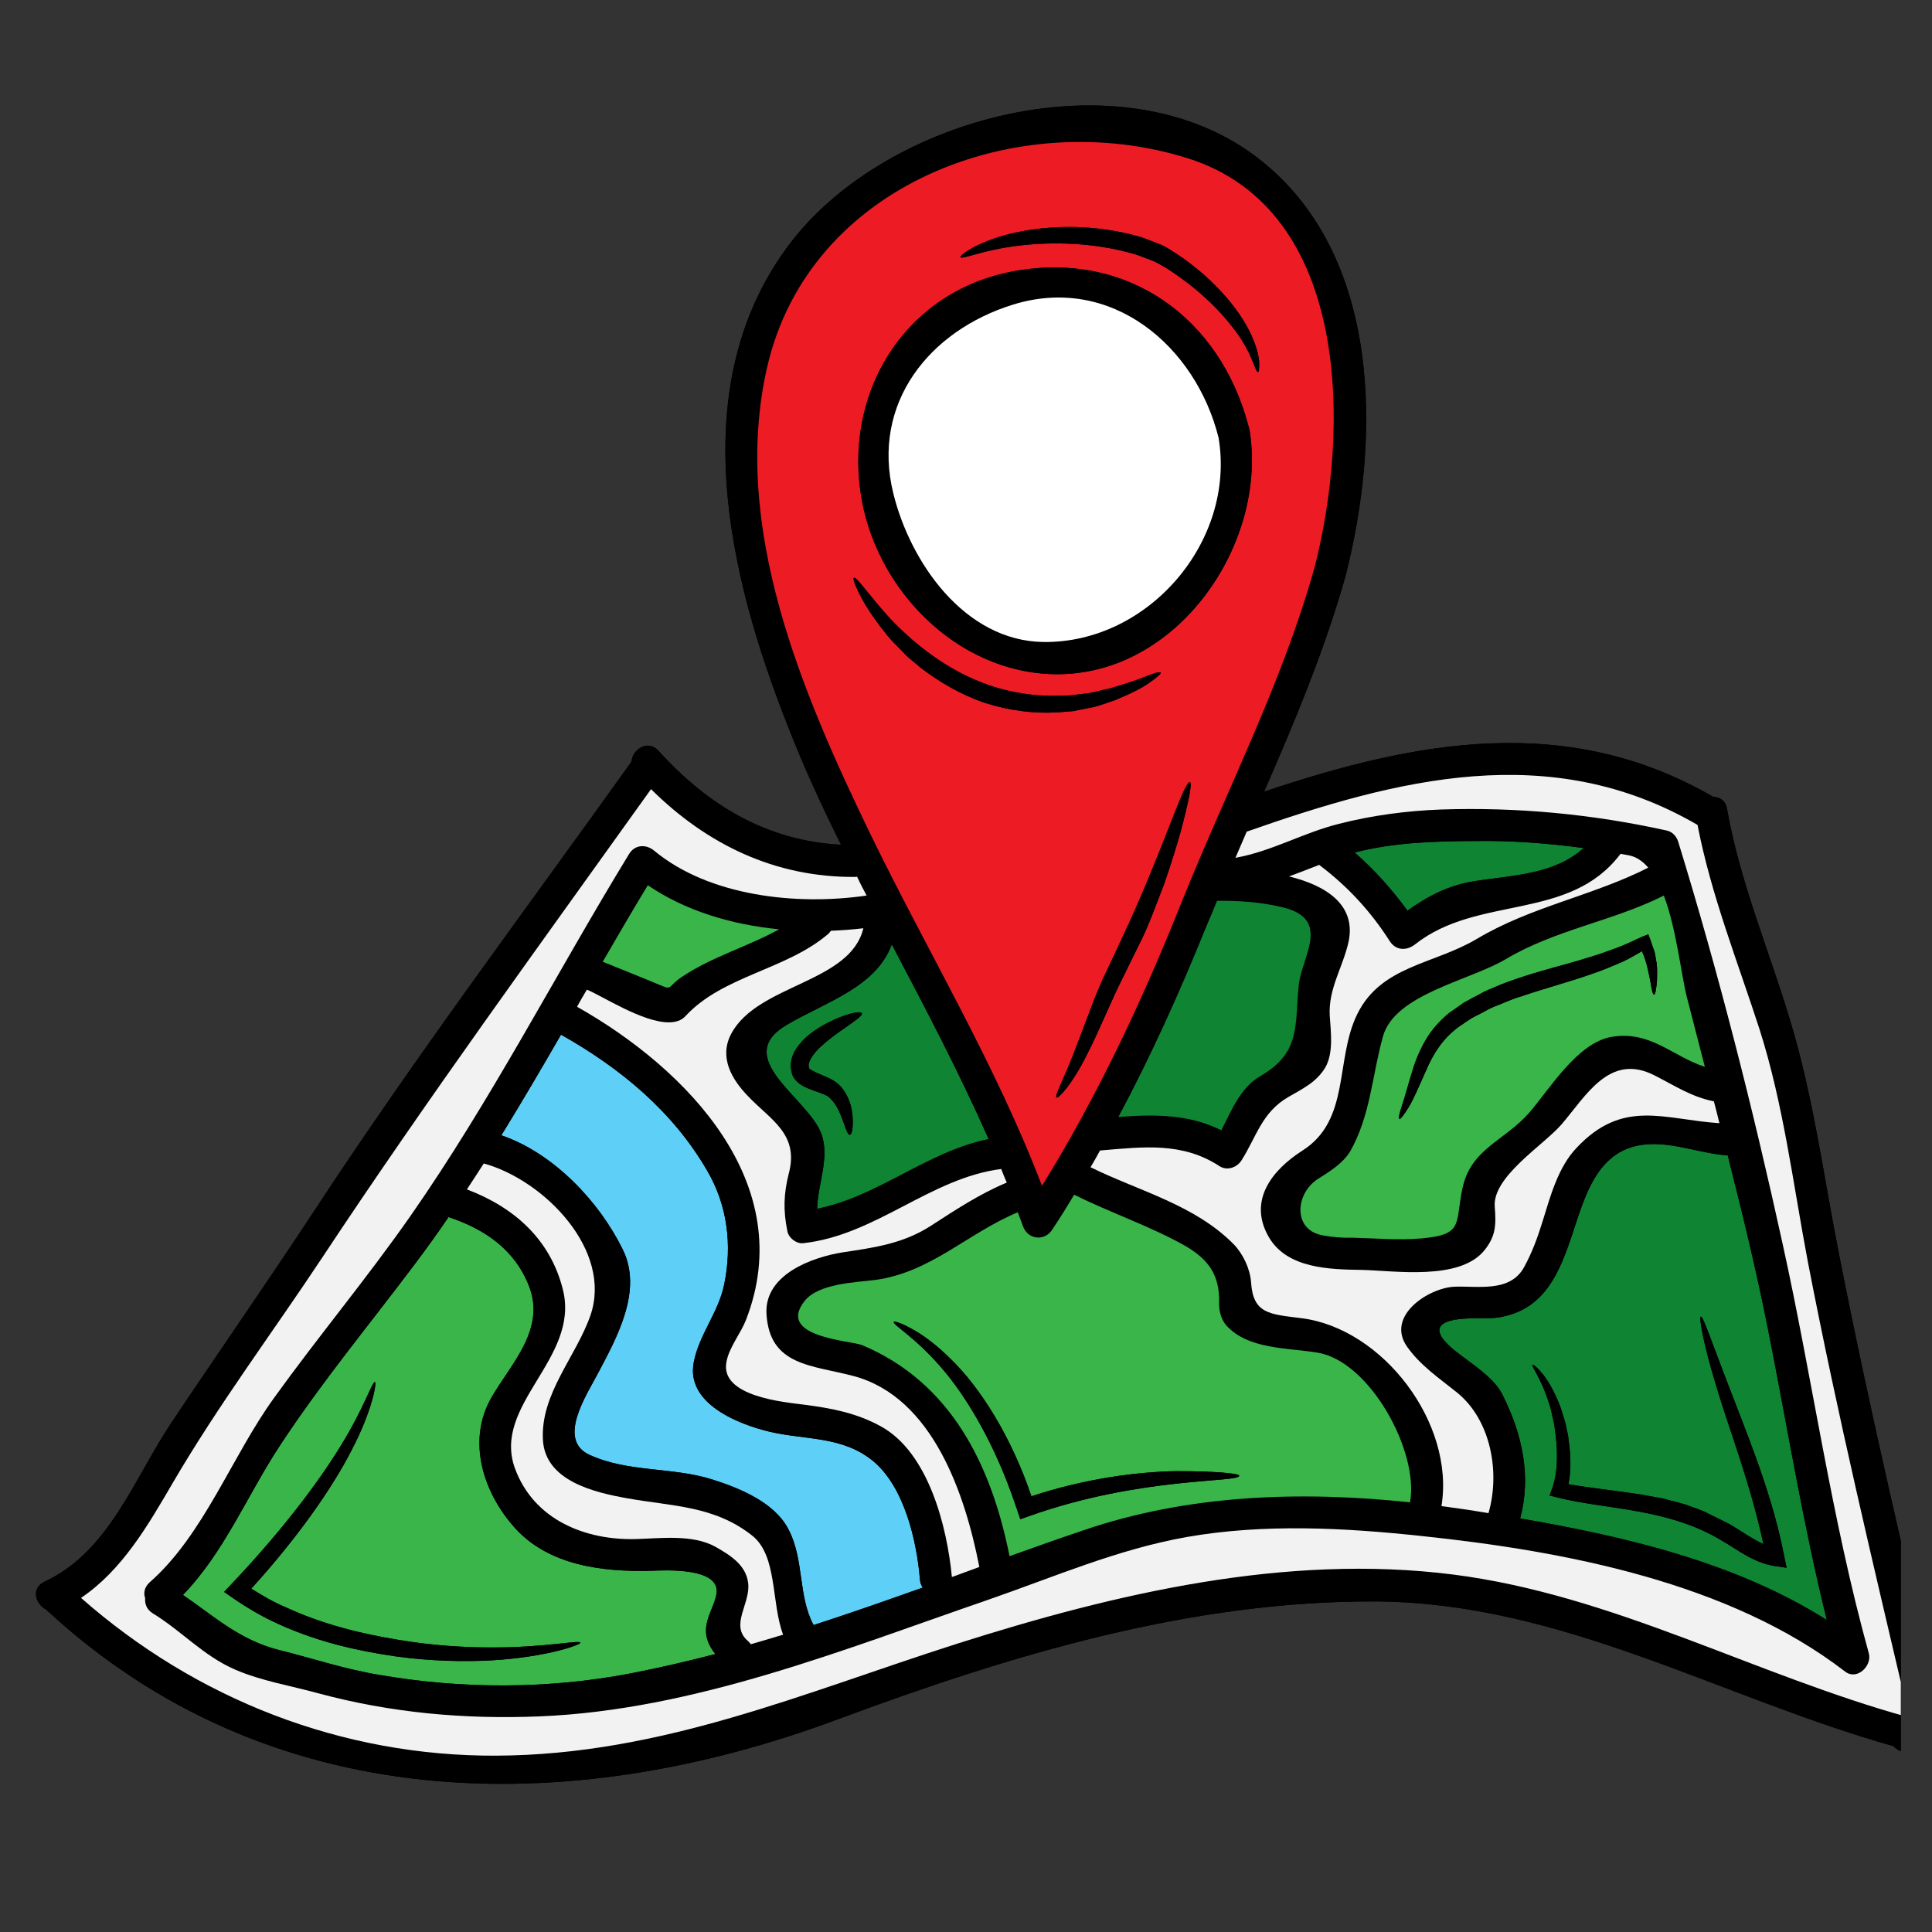 <svg xmlns="http://www.w3.org/2000/svg" xmlns:xlink="http://www.w3.org/1999/xlink" width="40" zoomAndPan="magnify" viewBox="0 0 30 30" height="40" preserveAspectRatio="xMidYMid meet"><rect x="0" y="0" width="30" height="30" fill="#333333" stroke="none"/><defs><clipPath id="7256bb0e46"><path d="M 0.484 1 L 29.516 1 L 29.516 28 L 0.484 28 Z M 0.484 1 " clip-rule="nonzero"></path></clipPath><clipPath id="0d6cc4b7cd"><path d="M 0.484 1 L 29.516 1 L 29.516 28 L 0.484 28 Z M 0.484 1 " clip-rule="nonzero"></path></clipPath><clipPath id="d6da06be44"><path d="M 1 12 L 29.516 12 L 29.516 28 L 1 28 Z M 1 12 " clip-rule="nonzero"></path></clipPath></defs><g clip-path="url(#7256bb0e46)"><path fill="#000000" d="M 10.223 11.656 C 10.059 11.477 9.82 11.637 9.805 11.828 C 8.16 14.129 6.457 16.398 4.906 18.762 C 4.172 19.879 3.41 20.973 2.668 22.082 C 2.082 22.953 1.699 24.094 0.688 24.562 C 0.477 24.664 0.551 24.91 0.715 24.992 C 0.719 24.992 0.719 24.996 0.719 24.996 C 4.168 28.195 8.785 28.27 13.004 26.699 C 15.695 25.699 18.484 24.852 21.379 24.867 C 24.25 24.891 26.703 26.352 29.398 27.113 C 29.422 27.141 29.453 27.16 29.488 27.18 C 29.75 27.281 29.766 27.273 30.035 27.219 C 30.172 27.191 30.238 27.039 30.211 26.914 C 29.633 24.438 29.043 21.961 28.555 19.469 C 28.316 18.258 28.156 17.027 27.797 15.844 C 27.465 14.742 27.016 13.691 26.816 12.555 C 26.793 12.43 26.703 12.375 26.605 12.375 C 24.332 11.055 21.977 11.504 19.629 12.293 C 20.105 11.203 20.566 10.102 20.891 8.953 C 21.445 6.793 21.461 3.93 19.52 2.445 C 17.418 0.836 13.762 1.812 12.27 3.777 C 10.598 5.973 11.312 8.949 12.238 11.285 C 12.48 11.91 12.762 12.516 13.059 13.117 C 11.918 13.059 10.996 12.512 10.223 11.656 " fill-opacity="1" fill-rule="nonzero"></path></g><path fill="#39b54a" d="M 7.648 25.781 C 8.516 25.727 9.023 25.535 9.012 25.508 C 9.004 25.461 8.488 25.582 7.645 25.582 C 7.223 25.582 6.719 25.555 6.172 25.461 C 5.625 25.371 5.027 25.23 4.453 24.965 C 4.254 24.883 4.074 24.777 3.902 24.668 C 4.609 23.891 5.145 23.129 5.453 22.531 C 5.789 21.891 5.848 21.469 5.824 21.461 C 5.781 21.445 5.656 21.859 5.297 22.441 C 4.938 23.031 4.348 23.805 3.59 24.602 L 3.48 24.719 L 3.609 24.809 C 3.836 24.965 4.078 25.109 4.336 25.223 C 4.945 25.5 5.57 25.637 6.137 25.719 C 6.703 25.797 7.219 25.805 7.648 25.781 Z M 10.105 24.391 C 10.32 24.383 11.199 24.332 11.125 24.754 C 11.094 24.922 10.996 25.066 10.969 25.238 C 10.941 25.418 11.008 25.559 11.109 25.684 C 10.676 25.797 10.238 25.898 9.797 25.984 C 8.516 26.23 7.176 26.23 5.891 26.008 C 5.363 25.922 4.848 25.75 4.332 25.621 C 3.723 25.469 3.32 25.094 2.84 24.766 C 3.484 24.105 3.848 23.199 4.352 22.438 C 4.996 21.457 5.75 20.551 6.453 19.613 C 6.629 19.379 6.801 19.141 6.965 18.898 C 7.516 19.082 7.984 19.391 8.211 19.961 C 8.48 20.633 7.945 21.164 7.637 21.691 C 7.238 22.375 7.508 23.188 8 23.73 C 8.527 24.312 9.367 24.41 10.105 24.391 " fill-opacity="1" fill-rule="nonzero"></path><path fill="#5ecff7" d="M 14.285 24.531 C 14.289 24.578 14.305 24.617 14.328 24.652 C 13.766 24.852 13.199 25.051 12.633 25.234 C 12.387 24.777 12.492 24.211 12.238 23.738 C 12.02 23.324 11.477 23.105 11.059 22.973 C 10.441 22.777 9.754 22.867 9.152 22.59 C 8.641 22.355 9.117 21.648 9.281 21.332 C 9.578 20.77 9.988 20.039 9.668 19.398 C 9.301 18.652 8.594 17.906 7.785 17.629 C 8.102 17.113 8.41 16.59 8.711 16.066 C 9.629 16.582 10.445 17.254 10.98 18.176 C 11.297 18.715 11.371 19.336 11.246 19.941 C 11.16 20.375 10.855 20.723 10.773 21.152 C 10.645 21.801 11.48 22.121 11.961 22.234 C 12.52 22.363 13.082 22.297 13.559 22.688 C 14.043 23.09 14.238 23.934 14.285 24.531 " fill-opacity="1" fill-rule="nonzero"></path><path fill="#0f8433" d="M 27.742 24.344 L 27.703 24.156 C 27.594 23.594 27.43 23.094 27.27 22.645 C 27.109 22.199 26.953 21.812 26.828 21.484 C 26.578 20.836 26.445 20.434 26.41 20.445 C 26.379 20.449 26.449 20.871 26.656 21.543 C 26.84 22.168 27.172 23.004 27.383 23.977 C 27.227 23.906 27.062 23.793 26.879 23.68 C 26.77 23.621 26.652 23.566 26.535 23.508 C 26.426 23.445 26.301 23.414 26.184 23.367 C 26.066 23.328 25.945 23.305 25.828 23.27 C 25.711 23.25 25.594 23.227 25.48 23.207 C 25.07 23.145 24.695 23.105 24.355 23.047 C 24.41 22.766 24.379 22.508 24.348 22.285 C 24.332 22.223 24.32 22.16 24.309 22.102 C 24.293 22.043 24.273 21.988 24.258 21.934 C 24.227 21.828 24.184 21.734 24.145 21.648 C 23.98 21.305 23.812 21.184 23.797 21.191 C 23.773 21.207 23.91 21.375 24.023 21.699 C 24.051 21.785 24.086 21.875 24.102 21.977 C 24.113 22.031 24.129 22.082 24.137 22.141 C 24.145 22.195 24.152 22.254 24.16 22.312 C 24.184 22.551 24.195 22.84 24.105 23.105 L 24.062 23.223 L 24.188 23.254 C 24.949 23.445 25.902 23.414 26.742 23.926 C 26.977 24.059 27.219 24.262 27.551 24.316 Z M 27.453 20.637 C 27.754 22.148 27.996 23.66 28.367 25.156 C 26.953 24.262 25.254 23.863 23.605 23.578 C 23.781 22.918 23.637 22.273 23.336 21.668 C 23.223 21.434 22.973 21.262 22.777 21.113 C 22.68 21.035 21.863 20.516 22.785 20.473 C 22.949 20.461 23.109 20.48 23.27 20.457 C 23.914 20.352 24.168 19.879 24.371 19.293 C 24.598 18.645 24.762 17.797 25.625 17.766 C 26.02 17.75 26.426 17.914 26.828 17.941 C 27.055 18.836 27.273 19.73 27.453 20.637 " fill-opacity="1" fill-rule="nonzero"></path><path fill="#0f8433" d="M 24.59 13.168 C 24.145 13.578 23.492 13.59 22.914 13.68 C 22.508 13.738 22.172 13.914 21.855 14.141 C 21.613 13.809 21.344 13.508 21.035 13.238 C 21.645 13.078 22.297 13.062 22.918 13.059 C 23.477 13.051 24.035 13.094 24.59 13.168 " fill-opacity="1" fill-rule="nonzero"></path><path fill="#0f8433" d="M 15.352 17.688 C 14.395 17.883 13.637 18.582 12.688 18.77 C 12.699 18.336 12.934 17.883 12.695 17.484 C 12.383 16.957 11.398 16.383 12.23 15.906 C 12.848 15.547 13.605 15.324 13.848 14.664 C 14.371 15.66 14.898 16.66 15.352 17.688 Z M 13.059 16.875 C 12.953 16.762 12.84 16.73 12.742 16.684 C 12.641 16.645 12.543 16.59 12.562 16.578 C 12.531 16.496 12.633 16.355 12.742 16.254 C 12.852 16.152 12.969 16.066 13.07 15.996 C 13.266 15.859 13.398 15.77 13.383 15.734 C 13.367 15.699 13.211 15.723 12.973 15.824 C 12.852 15.879 12.715 15.949 12.574 16.059 C 12.504 16.113 12.434 16.184 12.371 16.273 C 12.309 16.359 12.254 16.504 12.293 16.645 L 12.297 16.664 C 12.297 16.668 12.293 16.66 12.301 16.68 L 12.301 16.684 L 12.309 16.703 C 12.32 16.73 12.352 16.773 12.367 16.785 C 12.402 16.824 12.438 16.844 12.469 16.863 C 12.535 16.898 12.59 16.918 12.645 16.938 C 12.75 16.973 12.844 17.008 12.875 17.039 L 12.883 17.047 C 13.004 17.156 13.059 17.324 13.102 17.438 C 13.141 17.555 13.172 17.625 13.195 17.621 C 13.223 17.621 13.242 17.547 13.242 17.414 C 13.238 17.285 13.227 17.082 13.059 16.875 " fill-opacity="1" fill-rule="nonzero"></path><g clip-path="url(#0d6cc4b7cd)"><path fill="#000000" d="M 11.125 24.754 C 11.199 24.332 10.32 24.383 10.105 24.391 C 9.367 24.41 8.527 24.312 8 23.73 C 7.508 23.188 7.238 22.375 7.637 21.691 C 7.945 21.164 8.48 20.633 8.211 19.961 C 7.984 19.391 7.516 19.082 6.965 18.898 C 6.801 19.141 6.629 19.379 6.453 19.613 C 5.75 20.551 4.996 21.457 4.352 22.438 C 3.848 23.199 3.484 24.105 2.84 24.766 C 3.32 25.094 3.723 25.469 4.332 25.621 C 4.848 25.75 5.363 25.922 5.891 26.008 C 7.176 26.23 8.516 26.23 9.797 25.984 C 10.238 25.898 10.676 25.797 11.109 25.684 C 11.008 25.559 10.941 25.418 10.969 25.238 C 10.996 25.066 11.094 24.922 11.125 24.754 Z M 10.602 15.16 C 11.066 14.852 11.613 14.699 12.098 14.43 C 11.363 14.359 10.645 14.145 10.059 13.746 C 9.82 14.141 9.59 14.535 9.359 14.934 C 9.656 15.055 9.953 15.172 10.25 15.297 C 10.453 15.383 10.355 15.32 10.602 15.16 Z M 12.16 25.383 C 11.973 24.883 12.074 24.164 11.684 23.848 C 11.094 23.379 10.441 23.391 9.742 23.266 C 9.238 23.176 8.461 23 8.43 22.352 C 8.395 21.637 8.945 21.066 9.168 20.426 C 9.516 19.418 8.457 18.328 7.512 18.066 C 7.426 18.203 7.336 18.336 7.25 18.469 C 7.973 18.742 8.547 19.238 8.742 20.031 C 9.004 21.098 7.637 21.809 7.996 22.801 C 8.289 23.598 9.086 23.922 9.883 23.898 C 10.266 23.887 10.754 23.824 11.105 24.016 C 11.332 24.145 11.582 24.297 11.617 24.578 C 11.66 24.902 11.32 25.238 11.621 25.488 C 11.637 25.504 11.648 25.516 11.66 25.531 C 11.824 25.484 11.992 25.434 12.16 25.383 Z M 12.688 18.77 C 13.637 18.582 14.395 17.883 15.352 17.688 C 14.898 16.66 14.371 15.66 13.848 14.664 C 13.605 15.324 12.848 15.547 12.23 15.906 C 11.398 16.383 12.383 16.957 12.695 17.484 C 12.934 17.883 12.699 18.336 12.688 18.77 Z M 14.328 24.652 C 14.305 24.617 14.289 24.578 14.285 24.531 C 14.238 23.934 14.043 23.09 13.559 22.688 C 13.082 22.297 12.52 22.363 11.961 22.234 C 11.48 22.121 10.645 21.801 10.773 21.152 C 10.855 20.723 11.16 20.375 11.246 19.941 C 11.371 19.336 11.297 18.715 10.98 18.176 C 10.445 17.254 9.629 16.582 8.711 16.066 C 8.41 16.59 8.102 17.113 7.785 17.629 C 8.594 17.906 9.301 18.652 9.668 19.398 C 9.988 20.039 9.578 20.77 9.281 21.332 C 9.117 21.648 8.641 22.355 9.152 22.59 C 9.754 22.867 10.441 22.777 11.059 22.973 C 11.477 23.105 12.02 23.324 12.238 23.738 C 12.492 24.211 12.387 24.777 12.633 25.234 C 13.199 25.051 13.766 24.852 14.328 24.652 Z M 15.633 18.363 C 15.602 18.293 15.574 18.223 15.547 18.152 C 14.441 18.293 13.598 19.184 12.465 19.305 C 12.359 19.312 12.246 19.219 12.227 19.121 C 12.16 18.793 12.168 18.539 12.25 18.215 C 12.41 17.605 11.957 17.383 11.617 17.023 C 11.363 16.762 11.16 16.418 11.355 16.051 C 11.766 15.281 13.203 15.266 13.406 14.414 C 13.242 14.434 13.074 14.445 12.902 14.453 C 12.891 14.469 12.879 14.484 12.863 14.5 C 12.207 15.062 11.227 15.148 10.645 15.777 C 10.582 15.848 10.488 15.875 10.383 15.875 C 9.977 15.875 9.352 15.465 9.113 15.367 C 9.062 15.453 9.008 15.543 8.961 15.633 C 10.68 16.605 12.406 18.391 11.582 20.5 C 11.5 20.707 11.32 20.926 11.281 21.145 C 11.172 21.688 12.188 21.773 12.488 21.812 C 12.914 21.867 13.305 21.941 13.684 22.152 C 14.422 22.562 14.707 23.715 14.781 24.488 C 14.922 24.438 15.062 24.383 15.207 24.332 C 14.988 23.207 14.484 21.695 13.254 21.367 C 12.605 21.195 11.949 21.211 11.902 20.402 C 11.867 19.789 12.613 19.52 13.094 19.445 C 13.582 19.371 14.023 19.312 14.453 19.035 C 14.84 18.785 15.211 18.539 15.633 18.363 Z M 20.168 15.289 C 20.215 14.859 20.672 14.281 19.938 14.094 C 19.594 14.008 19.25 13.984 18.898 13.988 C 18.844 14.125 18.785 14.262 18.727 14.398 C 18.32 15.406 17.875 16.391 17.367 17.344 C 17.934 17.301 18.461 17.301 18.965 17.551 C 19.125 17.238 19.262 16.891 19.562 16.715 C 20.203 16.344 20.102 15.941 20.168 15.289 Z M 20.41 8.82 C 20.953 6.719 21 3.262 18.441 2.457 C 15.82 1.633 12.559 2.852 11.91 5.711 C 11.348 8.184 12.457 10.762 13.512 12.945 C 14.395 14.762 15.457 16.52 16.18 18.414 C 17.047 17.012 17.742 15.527 18.355 13.992 C 19.047 12.27 19.906 10.613 20.41 8.82 Z M 21.895 23.328 C 22.039 22.543 21.27 21.133 20.457 21.004 C 19.996 20.926 19.383 20.957 19.043 20.582 C 18.965 20.496 18.926 20.352 18.93 20.23 C 18.941 19.805 18.773 19.555 18.387 19.336 C 17.84 19.031 17.242 18.832 16.68 18.551 C 16.57 18.734 16.457 18.918 16.336 19.098 C 16.215 19.281 15.953 19.246 15.883 19.035 C 15.859 18.965 15.828 18.895 15.805 18.824 C 15.031 19.145 14.453 19.758 13.59 19.875 C 13.277 19.914 12.711 19.93 12.496 20.199 C 12.043 20.766 13.215 20.816 13.387 20.887 C 14.773 21.469 15.395 22.758 15.676 24.164 C 16.059 24.027 16.441 23.891 16.824 23.762 C 18.449 23.207 20.191 23.148 21.895 23.328 Z M 22.914 13.68 C 23.492 13.59 24.145 13.578 24.59 13.168 C 24.035 13.094 23.477 13.051 22.918 13.059 C 22.297 13.062 21.645 13.078 21.035 13.238 C 21.344 13.508 21.613 13.809 21.855 14.141 C 22.172 13.914 22.508 13.738 22.914 13.68 Z M 26.473 16.566 C 26.379 16.199 26.285 15.836 26.191 15.473 C 26.102 15.113 26.031 14.422 25.836 13.906 C 25.043 14.305 24.152 14.434 23.379 14.895 C 22.82 15.227 21.652 15.438 21.473 16.098 C 21.305 16.703 21.281 17.324 20.965 17.879 C 20.855 18.062 20.648 18.191 20.473 18.301 C 20.109 18.527 20.066 19.105 20.547 19.184 C 20.695 19.211 20.844 19.223 20.996 19.219 C 21.352 19.227 21.715 19.262 22.07 19.23 C 22.73 19.172 22.594 19.008 22.707 18.461 C 22.836 17.832 23.359 17.723 23.75 17.273 C 24.062 16.91 24.496 16.195 25.016 16.102 C 25.629 15.996 25.965 16.402 26.473 16.566 Z M 26.699 17.441 C 26.672 17.324 26.641 17.211 26.613 17.102 C 26.262 17.031 26.016 16.863 25.684 16.695 C 24.988 16.344 24.621 17.027 24.246 17.461 C 23.961 17.789 23.164 18.277 23.211 18.746 C 23.234 19.027 23.223 19.203 23.047 19.418 C 22.66 19.891 21.652 19.73 21.141 19.719 C 20.645 19.711 19.988 19.699 19.703 19.211 C 19.371 18.641 19.758 18.164 20.223 17.867 C 20.973 17.391 20.727 16.461 21.074 15.75 C 21.445 14.992 22.266 14.977 22.934 14.578 C 23.781 14.074 24.734 13.91 25.594 13.473 C 25.504 13.367 25.398 13.297 25.27 13.277 C 25.234 13.27 25.199 13.266 25.164 13.258 C 24.371 14.312 22.953 13.891 21.973 14.664 C 21.844 14.766 21.676 14.762 21.582 14.617 C 21.285 14.152 20.926 13.762 20.484 13.43 C 20.328 13.492 20.172 13.551 20.016 13.609 C 20.574 13.746 21.062 14.039 20.941 14.621 C 20.855 15.016 20.625 15.348 20.648 15.77 C 20.664 16.016 20.711 16.348 20.578 16.578 C 20.441 16.805 20.227 16.906 20.004 17.035 C 19.594 17.273 19.512 17.648 19.277 18.02 C 19.207 18.129 19.055 18.184 18.938 18.109 C 18.359 17.73 17.754 17.809 17.102 17.863 C 17.098 17.867 17.09 17.863 17.082 17.863 C 17.035 17.953 16.984 18.039 16.934 18.125 C 17.688 18.496 18.551 18.707 19.156 19.32 C 19.301 19.469 19.41 19.699 19.426 19.906 C 19.457 20.406 19.715 20.406 20.211 20.469 C 21.473 20.629 22.594 22.098 22.383 23.387 C 22.574 23.414 22.766 23.438 22.949 23.469 C 23.008 23.477 23.059 23.488 23.113 23.496 C 23.297 22.863 23.152 22.043 22.617 21.617 C 22.34 21.395 22.055 21.203 21.848 20.91 C 21.516 20.434 22.18 20 22.582 19.98 C 22.945 19.965 23.445 20.074 23.664 19.68 C 23.793 19.445 23.879 19.207 23.957 18.953 C 24.074 18.574 24.195 18.125 24.477 17.828 C 25.199 17.055 25.832 17.383 26.699 17.441 Z M 28.367 25.156 C 27.996 23.66 27.754 22.148 27.453 20.637 C 27.273 19.73 27.055 18.836 26.828 17.941 C 26.426 17.914 26.02 17.75 25.625 17.766 C 24.762 17.797 24.598 18.645 24.371 19.293 C 24.168 19.879 23.914 20.352 23.27 20.457 C 23.109 20.48 22.949 20.461 22.785 20.473 C 21.863 20.516 22.68 21.035 22.777 21.113 C 22.973 21.262 23.223 21.434 23.336 21.668 C 23.637 22.273 23.781 22.918 23.605 23.578 C 25.254 23.863 26.953 24.262 28.367 25.156 Z M 29.02 25.676 C 29.07 25.867 28.836 26.098 28.652 25.957 C 26.852 24.57 24.301 24.086 22.082 23.852 C 20.879 23.723 19.625 23.656 18.426 23.867 C 17.348 24.059 16.375 24.484 15.348 24.84 C 13.102 25.613 10.777 26.555 8.375 26.652 C 7.211 26.699 6.07 26.598 4.941 26.293 C 4.516 26.176 4.059 26.102 3.652 25.926 C 3.156 25.711 2.824 25.328 2.371 25.051 C 2.277 24.992 2.246 24.902 2.254 24.816 C 2.227 24.742 2.238 24.652 2.32 24.574 C 3.164 23.836 3.598 22.613 4.258 21.703 C 4.941 20.754 5.695 19.852 6.367 18.891 C 7.625 17.09 8.629 15.125 9.77 13.258 C 9.859 13.113 10.035 13.105 10.16 13.211 C 11.008 13.914 12.363 14.066 13.457 13.906 C 13.406 13.812 13.355 13.715 13.309 13.613 C 13.297 13.617 13.289 13.617 13.277 13.617 C 12.027 13.625 10.973 13.109 10.109 12.254 C 8.387 14.664 6.637 17.059 5.004 19.527 C 4.23 20.695 3.387 21.82 2.68 23.031 C 2.297 23.688 1.895 24.383 1.258 24.812 C 3.047 26.387 5.309 27.273 7.707 27.262 C 10.27 27.25 12.465 26.289 14.863 25.523 C 17.32 24.742 19.969 24.121 22.562 24.449 C 25.051 24.766 27.246 26.008 29.645 26.668 C 29.094 24.32 28.531 21.969 28.074 19.602 C 27.844 18.395 27.695 17.148 27.32 15.977 C 26.98 14.926 26.57 13.898 26.359 12.809 C 24.074 11.48 21.703 12.09 19.359 12.914 C 19.301 13.051 19.242 13.184 19.184 13.32 C 19.75 13.219 20.227 12.934 20.789 12.793 C 21.309 12.66 21.844 12.59 22.375 12.57 C 23.559 12.531 24.73 12.641 25.887 12.898 C 25.973 12.918 26.035 12.992 26.059 13.07 C 26.688 15.113 27.223 17.227 27.68 19.312 C 28.148 21.434 28.438 23.578 29.02 25.676 Z M 30.211 26.914 C 30.238 27.039 30.172 27.191 30.035 27.219 C 29.766 27.273 29.75 27.281 29.488 27.18 C 29.453 27.16 29.422 27.141 29.398 27.113 C 26.703 26.352 24.25 24.891 21.379 24.867 C 18.484 24.852 15.695 25.699 13.004 26.699 C 8.785 28.27 4.168 28.195 0.719 24.996 C 0.719 24.996 0.719 24.992 0.715 24.992 C 0.551 24.91 0.477 24.664 0.688 24.562 C 1.699 24.094 2.082 22.953 2.668 22.082 C 3.41 20.973 4.172 19.879 4.906 18.762 C 6.457 16.398 8.16 14.129 9.805 11.828 C 9.82 11.637 10.059 11.477 10.223 11.656 C 10.996 12.512 11.918 13.059 13.059 13.117 C 12.762 12.516 12.48 11.91 12.238 11.285 C 11.312 8.949 10.598 5.973 12.27 3.777 C 13.762 1.812 17.418 0.836 19.52 2.445 C 21.461 3.93 21.445 6.793 20.891 8.953 C 20.566 10.102 20.105 11.203 19.629 12.293 C 21.977 11.504 24.332 11.055 26.605 12.375 C 26.703 12.375 26.793 12.43 26.816 12.555 C 27.016 13.691 27.465 14.742 27.797 15.844 C 28.156 17.027 28.316 18.258 28.555 19.469 C 29.043 21.961 29.633 24.438 30.211 26.914 " fill-opacity="1" fill-rule="nonzero"></path></g><g clip-path="url(#d6da06be44)"><path fill="#f2f2f2" d="M 28.652 25.957 C 28.836 26.098 29.07 25.867 29.02 25.676 C 28.438 23.578 28.148 21.434 27.68 19.312 C 27.223 17.227 26.688 15.113 26.059 13.07 C 26.035 12.992 25.973 12.918 25.887 12.898 C 24.73 12.641 23.559 12.531 22.375 12.57 C 21.844 12.59 21.309 12.66 20.789 12.793 C 20.227 12.934 19.75 13.219 19.184 13.32 C 19.242 13.184 19.301 13.051 19.359 12.914 C 21.703 12.09 24.074 11.48 26.359 12.809 C 26.57 13.898 26.98 14.926 27.32 15.977 C 27.695 17.148 27.844 18.395 28.074 19.602 C 28.531 21.969 29.094 24.32 29.645 26.668 C 27.246 26.008 25.051 24.766 22.562 24.449 C 19.969 24.121 17.32 24.742 14.863 25.523 C 12.465 26.289 10.27 27.25 7.707 27.262 C 5.309 27.273 3.047 26.387 1.258 24.812 C 1.895 24.383 2.297 23.688 2.68 23.031 C 3.387 21.82 4.23 20.695 5.004 19.527 C 6.637 17.059 8.387 14.664 10.109 12.254 C 10.973 13.109 12.027 13.625 13.277 13.617 C 13.289 13.617 13.297 13.617 13.309 13.613 C 13.355 13.715 13.406 13.812 13.457 13.906 C 12.363 14.066 11.008 13.914 10.16 13.211 C 10.035 13.105 9.859 13.113 9.77 13.258 C 8.629 15.125 7.625 17.09 6.367 18.891 C 5.695 19.852 4.941 20.754 4.258 21.703 C 3.598 22.613 3.164 23.836 2.32 24.574 C 2.238 24.652 2.227 24.742 2.254 24.816 C 2.246 24.902 2.277 24.992 2.371 25.051 C 2.824 25.328 3.156 25.711 3.652 25.926 C 4.059 26.102 4.516 26.176 4.941 26.293 C 6.07 26.598 7.211 26.699 8.375 26.652 C 10.777 26.555 13.102 25.613 15.348 24.84 C 16.375 24.484 17.348 24.059 18.426 23.867 C 19.625 23.656 20.879 23.723 22.082 23.852 C 24.301 24.086 26.852 24.57 28.652 25.957 " fill-opacity="1" fill-rule="nonzero"></path></g><path fill="#000000" d="M 27.703 24.156 L 27.742 24.344 L 27.551 24.316 C 27.219 24.262 26.977 24.059 26.742 23.926 C 25.902 23.414 24.949 23.445 24.188 23.254 L 24.062 23.223 L 24.105 23.105 C 24.195 22.84 24.184 22.551 24.16 22.312 C 24.152 22.254 24.145 22.195 24.137 22.141 C 24.129 22.082 24.113 22.031 24.102 21.977 C 24.086 21.875 24.051 21.785 24.023 21.699 C 23.91 21.375 23.773 21.207 23.797 21.191 C 23.812 21.184 23.98 21.305 24.145 21.648 C 24.184 21.734 24.227 21.828 24.258 21.934 C 24.273 21.988 24.293 22.043 24.309 22.102 C 24.32 22.16 24.332 22.223 24.348 22.285 C 24.379 22.508 24.41 22.766 24.355 23.047 C 24.695 23.105 25.07 23.145 25.48 23.207 C 25.594 23.227 25.711 23.25 25.828 23.27 C 25.945 23.305 26.066 23.328 26.184 23.367 C 26.301 23.414 26.426 23.445 26.535 23.508 C 26.652 23.566 26.77 23.621 26.879 23.68 C 27.062 23.793 27.227 23.906 27.383 23.977 C 27.172 23.004 26.84 22.168 26.656 21.543 C 26.449 20.871 26.379 20.449 26.41 20.445 C 26.445 20.434 26.578 20.836 26.828 21.484 C 26.953 21.812 27.109 22.199 27.27 22.645 C 27.43 23.094 27.594 23.594 27.703 24.156 " fill-opacity="1" fill-rule="nonzero"></path><path fill="#f2f2f2" d="M 26.613 17.102 C 26.641 17.211 26.672 17.324 26.699 17.441 C 25.832 17.383 25.199 17.055 24.477 17.828 C 24.195 18.125 24.074 18.574 23.957 18.953 C 23.879 19.207 23.793 19.445 23.664 19.68 C 23.445 20.074 22.945 19.965 22.582 19.98 C 22.18 20 21.516 20.434 21.848 20.91 C 22.055 21.203 22.34 21.395 22.617 21.617 C 23.152 22.043 23.297 22.863 23.113 23.496 C 23.059 23.488 23.008 23.477 22.949 23.469 C 22.766 23.438 22.574 23.414 22.383 23.387 C 22.594 22.098 21.473 20.629 20.211 20.469 C 19.715 20.406 19.457 20.406 19.426 19.906 C 19.41 19.699 19.301 19.469 19.156 19.32 C 18.551 18.707 17.688 18.496 16.934 18.125 C 16.984 18.039 17.035 17.953 17.082 17.863 C 17.09 17.863 17.098 17.867 17.102 17.863 C 17.754 17.809 18.359 17.73 18.938 18.109 C 19.055 18.184 19.207 18.129 19.277 18.02 C 19.512 17.648 19.594 17.273 20.004 17.035 C 20.227 16.906 20.441 16.805 20.578 16.578 C 20.711 16.348 20.664 16.016 20.648 15.77 C 20.625 15.348 20.855 15.016 20.941 14.621 C 21.062 14.039 20.574 13.746 20.016 13.609 C 20.172 13.551 20.328 13.492 20.484 13.43 C 20.926 13.762 21.285 14.152 21.582 14.617 C 21.676 14.762 21.844 14.766 21.973 14.664 C 22.953 13.891 24.371 14.312 25.164 13.258 C 25.199 13.266 25.234 13.27 25.27 13.277 C 25.398 13.297 25.504 13.367 25.594 13.473 C 24.734 13.91 23.781 14.074 22.934 14.578 C 22.266 14.977 21.445 14.992 21.074 15.75 C 20.727 16.461 20.973 17.391 20.223 17.867 C 19.758 18.164 19.371 18.641 19.703 19.211 C 19.988 19.699 20.645 19.711 21.141 19.719 C 21.652 19.73 22.66 19.891 23.047 19.418 C 23.223 19.203 23.234 19.027 23.211 18.746 C 23.164 18.277 23.961 17.789 24.246 17.461 C 24.621 17.027 24.988 16.344 25.684 16.695 C 26.016 16.863 26.262 17.031 26.613 17.102 " fill-opacity="1" fill-rule="nonzero"></path><path fill="#39b54a" d="M 25.73 15.219 C 25.73 15.145 25.738 15.055 25.723 14.949 C 25.711 14.895 25.707 14.84 25.691 14.777 C 25.668 14.719 25.648 14.656 25.625 14.586 L 25.594 14.508 L 25.488 14.551 C 25.371 14.602 25.246 14.668 25.105 14.719 C 24.961 14.77 24.809 14.828 24.645 14.875 C 24.312 14.98 23.934 15.066 23.539 15.203 C 23.445 15.234 23.344 15.27 23.25 15.312 C 23.156 15.352 23.059 15.387 22.977 15.438 C 22.895 15.48 22.812 15.523 22.73 15.57 C 22.645 15.629 22.574 15.68 22.496 15.734 C 22.352 15.855 22.23 15.992 22.145 16.137 C 22.059 16.281 22 16.422 21.957 16.547 C 21.875 16.805 21.824 17.004 21.777 17.145 C 21.73 17.285 21.711 17.367 21.73 17.375 C 21.746 17.383 21.797 17.316 21.875 17.191 C 21.953 17.062 22.039 16.855 22.145 16.621 C 22.246 16.383 22.391 16.133 22.656 15.941 C 22.719 15.895 22.789 15.852 22.859 15.805 C 22.941 15.762 23.023 15.723 23.105 15.676 C 23.191 15.629 23.277 15.605 23.363 15.566 C 23.445 15.531 23.535 15.496 23.629 15.469 C 24.008 15.34 24.383 15.242 24.723 15.121 C 24.891 15.066 25.047 14.996 25.195 14.934 C 25.305 14.883 25.402 14.824 25.496 14.77 C 25.574 14.941 25.598 15.109 25.625 15.227 C 25.645 15.363 25.664 15.445 25.684 15.445 C 25.703 15.445 25.719 15.363 25.73 15.219 Z M 26.191 15.473 C 26.285 15.836 26.379 16.199 26.473 16.566 C 25.965 16.402 25.629 15.996 25.016 16.102 C 24.496 16.195 24.062 16.91 23.75 17.273 C 23.359 17.723 22.836 17.832 22.707 18.461 C 22.594 19.008 22.73 19.172 22.07 19.23 C 21.715 19.262 21.352 19.227 20.996 19.219 C 20.844 19.223 20.695 19.211 20.547 19.184 C 20.066 19.105 20.109 18.527 20.473 18.301 C 20.648 18.191 20.855 18.062 20.965 17.879 C 21.281 17.324 21.305 16.703 21.473 16.098 C 21.652 15.438 22.82 15.227 23.379 14.895 C 24.152 14.434 25.043 14.305 25.836 13.906 C 26.031 14.422 26.102 15.113 26.191 15.473 " fill-opacity="1" fill-rule="nonzero"></path><path fill="#000000" d="M 25.723 14.949 C 25.738 15.055 25.73 15.145 25.73 15.219 C 25.719 15.363 25.703 15.445 25.684 15.445 C 25.664 15.445 25.645 15.363 25.625 15.227 C 25.598 15.109 25.574 14.941 25.496 14.77 C 25.402 14.824 25.305 14.883 25.195 14.934 C 25.047 14.996 24.891 15.066 24.723 15.121 C 24.383 15.242 24.008 15.34 23.629 15.469 C 23.535 15.496 23.445 15.531 23.363 15.566 C 23.277 15.605 23.191 15.629 23.105 15.676 C 23.023 15.723 22.941 15.762 22.859 15.805 C 22.789 15.852 22.719 15.895 22.656 15.941 C 22.391 16.133 22.246 16.383 22.145 16.621 C 22.039 16.855 21.953 17.062 21.875 17.191 C 21.797 17.316 21.746 17.383 21.73 17.375 C 21.711 17.367 21.73 17.285 21.777 17.145 C 21.824 17.004 21.875 16.805 21.957 16.547 C 22 16.422 22.059 16.281 22.145 16.137 C 22.23 15.992 22.352 15.855 22.496 15.734 C 22.574 15.68 22.645 15.629 22.73 15.57 C 22.812 15.523 22.895 15.48 22.977 15.438 C 23.059 15.387 23.156 15.352 23.25 15.312 C 23.344 15.27 23.445 15.234 23.539 15.203 C 23.934 15.066 24.312 14.98 24.645 14.875 C 24.809 14.828 24.961 14.77 25.105 14.719 C 25.246 14.668 25.371 14.602 25.488 14.551 L 25.594 14.508 L 25.625 14.586 C 25.648 14.656 25.668 14.719 25.691 14.777 C 25.707 14.84 25.711 14.895 25.723 14.949 " fill-opacity="1" fill-rule="nonzero"></path><path fill="#39b54a" d="M 15.977 23.543 C 17.719 22.922 19.25 23.027 19.242 22.914 C 19.242 22.879 18.867 22.844 18.258 22.844 C 17.676 22.855 16.867 22.953 16.016 23.234 C 15.703 22.309 15.219 21.539 14.75 21.09 C 14.52 20.863 14.305 20.711 14.141 20.625 C 13.984 20.539 13.887 20.512 13.879 20.527 C 13.855 20.566 14.203 20.758 14.609 21.227 C 15.016 21.691 15.453 22.441 15.758 23.34 C 15.77 23.379 15.785 23.414 15.797 23.453 L 15.844 23.59 Z M 20.457 21.004 C 21.27 21.133 22.039 22.543 21.895 23.328 C 20.191 23.148 18.449 23.207 16.824 23.762 C 16.441 23.891 16.059 24.027 15.676 24.164 C 15.395 22.758 14.773 21.469 13.387 20.887 C 13.215 20.816 12.043 20.766 12.496 20.199 C 12.711 19.93 13.277 19.914 13.59 19.875 C 14.453 19.758 15.031 19.145 15.805 18.824 C 15.828 18.895 15.859 18.965 15.883 19.035 C 15.953 19.246 16.215 19.281 16.336 19.098 C 16.457 18.918 16.57 18.734 16.68 18.551 C 17.242 18.832 17.84 19.031 18.387 19.336 C 18.773 19.555 18.941 19.805 18.93 20.23 C 18.926 20.352 18.965 20.496 19.043 20.582 C 19.383 20.957 19.996 20.926 20.457 21.004 " fill-opacity="1" fill-rule="nonzero"></path><path fill="#ed1c24" d="M 17.852 10.598 C 17.973 10.512 18.031 10.461 18.023 10.445 C 18.012 10.426 17.934 10.449 17.801 10.5 C 17.672 10.555 17.48 10.617 17.242 10.688 C 17.121 10.711 16.996 10.754 16.852 10.77 C 16.781 10.777 16.707 10.789 16.629 10.797 C 16.555 10.801 16.477 10.805 16.395 10.805 C 16.074 10.809 15.723 10.762 15.371 10.645 C 14.664 10.402 14.137 9.941 13.801 9.582 C 13.473 9.219 13.297 8.945 13.258 8.973 C 13.242 8.98 13.266 9.059 13.328 9.188 C 13.387 9.316 13.496 9.496 13.652 9.707 C 13.734 9.809 13.816 9.926 13.93 10.031 C 13.984 10.086 14.039 10.141 14.098 10.203 C 14.16 10.254 14.227 10.309 14.289 10.363 C 14.562 10.574 14.898 10.777 15.281 10.91 C 15.668 11.035 16.055 11.082 16.402 11.062 C 16.492 11.059 16.574 11.047 16.66 11.043 C 16.738 11.027 16.816 11.012 16.895 10.996 C 17.047 10.973 17.18 10.914 17.305 10.875 C 17.547 10.777 17.734 10.684 17.852 10.598 Z M 18.332 12.918 C 18.457 12.449 18.516 12.156 18.477 12.145 C 18.387 12.117 18.039 13.262 17.418 14.578 C 17.34 14.742 17.266 14.906 17.191 15.062 C 17.113 15.219 17.047 15.379 16.988 15.527 C 16.875 15.824 16.773 16.09 16.688 16.316 C 16.52 16.758 16.371 17.016 16.406 17.043 C 16.434 17.062 16.645 16.84 16.867 16.398 C 16.98 16.18 17.098 15.914 17.227 15.625 C 17.289 15.484 17.359 15.332 17.434 15.184 C 17.512 15.027 17.59 14.863 17.672 14.699 C 17.84 14.375 17.957 14.031 18.074 13.734 C 18.18 13.43 18.266 13.152 18.332 12.918 Z M 16.379 10.469 C 18.27 10.496 19.664 8.477 19.41 6.723 C 19.406 6.703 19.406 6.688 19.398 6.664 C 19.395 6.641 19.391 6.621 19.383 6.605 C 18.941 4.938 17.523 3.91 15.789 4.203 C 14.109 4.488 13.137 6 13.359 7.621 C 13.562 9.121 14.844 10.445 16.379 10.469 Z M 19.551 5.715 C 19.555 5.676 19.555 5.617 19.543 5.543 C 19.516 5.395 19.441 5.188 19.301 4.965 C 19.16 4.738 18.953 4.496 18.695 4.266 C 18.562 4.152 18.422 4.039 18.258 3.934 C 18.215 3.906 18.172 3.879 18.133 3.855 L 18.07 3.82 L 18.047 3.809 C 18.027 3.797 18.035 3.805 18.031 3.801 L 17.996 3.789 C 17.902 3.75 17.809 3.715 17.711 3.68 C 16.926 3.453 16.184 3.508 15.676 3.633 C 15.152 3.766 14.906 3.965 14.914 3.992 C 14.93 4.035 15.234 3.895 15.715 3.828 C 16.203 3.758 16.91 3.738 17.629 3.949 C 17.715 3.977 17.797 4.012 17.883 4.043 L 17.914 4.055 L 17.918 4.055 L 17.922 4.059 L 18 4.098 C 18.043 4.121 18.074 4.145 18.113 4.164 C 18.262 4.258 18.398 4.359 18.527 4.461 C 18.781 4.668 18.988 4.883 19.137 5.078 C 19.449 5.465 19.488 5.781 19.535 5.777 C 19.543 5.777 19.551 5.754 19.551 5.715 Z M 18.441 2.457 C 21 3.262 20.953 6.719 20.41 8.82 C 19.906 10.613 19.047 12.27 18.355 13.992 C 17.742 15.527 17.047 17.012 16.18 18.414 C 15.457 16.52 14.395 14.762 13.512 12.945 C 12.457 10.762 11.348 8.184 11.91 5.711 C 12.559 2.852 15.82 1.633 18.441 2.457 " fill-opacity="1" fill-rule="nonzero"></path><path fill="#0f8433" d="M 19.938 14.094 C 20.672 14.281 20.215 14.859 20.168 15.289 C 20.102 15.941 20.203 16.344 19.562 16.715 C 19.262 16.891 19.125 17.238 18.965 17.551 C 18.461 17.301 17.934 17.301 17.367 17.344 C 17.875 16.391 18.32 15.406 18.727 14.398 C 18.785 14.262 18.844 14.125 18.898 13.988 C 19.25 13.984 19.594 14.008 19.938 14.094 " fill-opacity="1" fill-rule="nonzero"></path><path fill="#000000" d="M 19.543 5.543 C 19.555 5.617 19.555 5.676 19.551 5.715 C 19.551 5.754 19.543 5.777 19.535 5.777 C 19.488 5.781 19.449 5.465 19.137 5.078 C 18.988 4.883 18.781 4.668 18.527 4.461 C 18.398 4.359 18.262 4.258 18.113 4.164 C 18.074 4.145 18.043 4.121 18 4.098 L 17.922 4.059 L 17.918 4.055 L 17.914 4.055 L 17.883 4.043 C 17.797 4.012 17.715 3.977 17.629 3.949 C 16.91 3.738 16.203 3.758 15.715 3.828 C 15.234 3.895 14.93 4.035 14.914 3.992 C 14.906 3.965 15.152 3.766 15.676 3.633 C 16.184 3.508 16.926 3.453 17.711 3.68 C 17.809 3.715 17.902 3.75 17.996 3.789 L 18.031 3.801 C 18.035 3.805 18.027 3.797 18.047 3.809 L 18.07 3.82 L 18.133 3.855 C 18.172 3.879 18.215 3.906 18.258 3.934 C 18.422 4.039 18.562 4.152 18.695 4.266 C 18.953 4.496 19.16 4.738 19.301 4.965 C 19.441 5.188 19.516 5.395 19.543 5.543 " fill-opacity="1" fill-rule="nonzero"></path><path fill="#000000" d="M 16.203 9.969 C 17.832 9.988 19.191 8.406 18.922 6.797 C 18.566 5.371 17.254 4.258 15.73 4.73 C 14.43 5.133 13.527 6.262 13.871 7.66 C 14.133 8.73 14.977 9.953 16.203 9.969 Z M 19.41 6.723 C 19.664 8.477 18.27 10.496 16.379 10.469 C 14.844 10.445 13.562 9.121 13.359 7.621 C 13.137 6 14.109 4.488 15.789 4.203 C 17.523 3.91 18.941 4.938 19.383 6.605 C 19.391 6.621 19.395 6.641 19.398 6.664 C 19.406 6.688 19.406 6.703 19.41 6.723 " fill-opacity="1" fill-rule="nonzero"></path><path fill="#000000" d="M 19.242 22.914 C 19.25 23.027 17.719 22.922 15.977 23.543 L 15.844 23.59 L 15.797 23.453 C 15.785 23.414 15.77 23.379 15.758 23.34 C 15.453 22.441 15.016 21.691 14.609 21.227 C 14.203 20.758 13.855 20.566 13.879 20.527 C 13.887 20.512 13.984 20.539 14.141 20.625 C 14.305 20.711 14.52 20.863 14.75 21.09 C 15.219 21.539 15.703 22.309 16.016 23.234 C 16.867 22.953 17.676 22.855 18.258 22.844 C 18.867 22.844 19.242 22.879 19.242 22.914 " fill-opacity="1" fill-rule="nonzero"></path><path fill="#ffffff" d="M 18.922 6.797 C 19.191 8.406 17.832 9.988 16.203 9.969 C 14.977 9.953 14.133 8.73 13.871 7.66 C 13.527 6.262 14.43 5.133 15.73 4.73 C 17.254 4.258 18.566 5.371 18.922 6.797 " fill-opacity="1" fill-rule="nonzero"></path><path fill="#000000" d="M 18.477 12.145 C 18.516 12.156 18.457 12.449 18.332 12.918 C 18.266 13.152 18.18 13.43 18.074 13.734 C 17.957 14.031 17.84 14.375 17.672 14.699 C 17.59 14.863 17.512 15.027 17.434 15.184 C 17.359 15.332 17.289 15.484 17.227 15.625 C 17.098 15.914 16.98 16.18 16.867 16.398 C 16.645 16.84 16.434 17.062 16.406 17.043 C 16.371 17.016 16.52 16.758 16.688 16.316 C 16.773 16.09 16.875 15.824 16.988 15.527 C 17.047 15.379 17.113 15.219 17.191 15.062 C 17.266 14.906 17.34 14.742 17.418 14.578 C 18.039 13.262 18.387 12.117 18.477 12.145 " fill-opacity="1" fill-rule="nonzero"></path><path fill="#000000" d="M 18.023 10.445 C 18.031 10.461 17.973 10.512 17.852 10.598 C 17.734 10.684 17.547 10.777 17.305 10.875 C 17.18 10.914 17.047 10.973 16.895 10.996 C 16.816 11.012 16.738 11.027 16.66 11.043 C 16.574 11.047 16.492 11.059 16.402 11.062 C 16.055 11.082 15.668 11.035 15.281 10.91 C 14.898 10.777 14.562 10.574 14.289 10.363 C 14.227 10.309 14.16 10.254 14.098 10.203 C 14.039 10.141 13.984 10.086 13.93 10.031 C 13.816 9.926 13.734 9.809 13.652 9.707 C 13.496 9.496 13.387 9.316 13.328 9.188 C 13.266 9.059 13.242 8.98 13.258 8.973 C 13.297 8.945 13.473 9.219 13.801 9.582 C 14.137 9.941 14.664 10.402 15.371 10.645 C 15.723 10.762 16.074 10.809 16.395 10.805 C 16.477 10.805 16.555 10.801 16.629 10.797 C 16.707 10.789 16.781 10.777 16.852 10.77 C 16.996 10.754 17.121 10.711 17.242 10.688 C 17.48 10.617 17.672 10.555 17.801 10.5 C 17.934 10.449 18.012 10.426 18.023 10.445 " fill-opacity="1" fill-rule="nonzero"></path><path fill="#f2f2f2" d="M 15.547 18.152 C 15.574 18.223 15.602 18.293 15.633 18.363 C 15.211 18.539 14.84 18.785 14.453 19.035 C 14.023 19.312 13.582 19.371 13.094 19.445 C 12.613 19.52 11.867 19.789 11.902 20.402 C 11.949 21.211 12.605 21.195 13.254 21.367 C 14.484 21.695 14.988 23.207 15.207 24.332 C 15.062 24.383 14.922 24.438 14.781 24.488 C 14.707 23.715 14.422 22.562 13.684 22.152 C 13.305 21.941 12.914 21.867 12.488 21.812 C 12.188 21.773 11.172 21.688 11.281 21.145 C 11.32 20.926 11.5 20.707 11.582 20.5 C 12.406 18.391 10.68 16.605 8.961 15.633 C 9.008 15.543 9.062 15.453 9.113 15.367 C 9.352 15.465 9.977 15.875 10.383 15.875 C 10.488 15.875 10.582 15.848 10.645 15.777 C 11.227 15.148 12.207 15.062 12.863 14.5 C 12.879 14.484 12.891 14.469 12.902 14.453 C 13.074 14.445 13.242 14.434 13.406 14.414 C 13.203 15.266 11.766 15.281 11.355 16.051 C 11.16 16.418 11.363 16.762 11.617 17.023 C 11.957 17.383 12.41 17.605 12.25 18.215 C 12.168 18.539 12.16 18.793 12.227 19.121 C 12.246 19.219 12.359 19.312 12.465 19.305 C 13.598 19.184 14.441 18.293 15.547 18.152 " fill-opacity="1" fill-rule="nonzero"></path><path fill="#000000" d="M 13.383 15.734 C 13.398 15.77 13.266 15.859 13.07 15.996 C 12.969 16.066 12.852 16.152 12.742 16.254 C 12.633 16.355 12.531 16.496 12.562 16.578 C 12.543 16.59 12.641 16.645 12.742 16.684 C 12.84 16.73 12.953 16.762 13.059 16.875 C 13.227 17.082 13.238 17.285 13.242 17.414 C 13.242 17.547 13.223 17.621 13.195 17.621 C 13.172 17.625 13.141 17.555 13.102 17.438 C 13.059 17.324 13.004 17.156 12.883 17.047 L 12.875 17.039 C 12.844 17.008 12.75 16.973 12.645 16.938 C 12.59 16.918 12.535 16.898 12.469 16.863 C 12.438 16.844 12.402 16.824 12.367 16.785 C 12.352 16.773 12.32 16.73 12.309 16.703 L 12.301 16.684 L 12.301 16.68 C 12.293 16.66 12.297 16.668 12.297 16.664 L 12.293 16.645 C 12.254 16.504 12.309 16.359 12.371 16.273 C 12.434 16.184 12.504 16.113 12.574 16.059 C 12.715 15.949 12.852 15.879 12.973 15.824 C 13.211 15.723 13.367 15.699 13.383 15.734 " fill-opacity="1" fill-rule="nonzero"></path><path fill="#f2f2f2" d="M 11.684 23.848 C 12.074 24.164 11.973 24.883 12.16 25.383 C 11.992 25.434 11.824 25.484 11.66 25.531 C 11.648 25.516 11.637 25.504 11.621 25.488 C 11.32 25.238 11.66 24.902 11.617 24.578 C 11.582 24.297 11.332 24.145 11.105 24.016 C 10.754 23.824 10.266 23.887 9.883 23.898 C 9.086 23.922 8.289 23.598 7.996 22.801 C 7.637 21.809 9.004 21.098 8.742 20.031 C 8.547 19.238 7.973 18.742 7.25 18.469 C 7.336 18.336 7.426 18.203 7.512 18.066 C 8.457 18.328 9.516 19.418 9.168 20.426 C 8.945 21.066 8.395 21.637 8.43 22.352 C 8.461 23 9.238 23.176 9.742 23.266 C 10.441 23.391 11.094 23.379 11.684 23.848 " fill-opacity="1" fill-rule="nonzero"></path><path fill="#39b54a" d="M 12.098 14.43 C 11.613 14.699 11.066 14.852 10.602 15.16 C 10.355 15.32 10.453 15.383 10.25 15.297 C 9.953 15.172 9.656 15.055 9.359 14.934 C 9.59 14.535 9.82 14.141 10.059 13.746 C 10.645 14.145 11.363 14.359 12.098 14.43 " fill-opacity="1" fill-rule="nonzero"></path><path fill="#000000" d="M 9.012 25.508 C 9.023 25.535 8.516 25.727 7.648 25.781 C 7.219 25.805 6.703 25.797 6.137 25.719 C 5.57 25.637 4.945 25.5 4.336 25.223 C 4.078 25.109 3.836 24.965 3.609 24.809 L 3.48 24.719 L 3.59 24.602 C 4.348 23.805 4.938 23.031 5.297 22.441 C 5.656 21.859 5.781 21.445 5.824 21.461 C 5.848 21.469 5.789 21.891 5.453 22.531 C 5.145 23.129 4.609 23.891 3.902 24.668 C 4.074 24.777 4.254 24.883 4.453 24.965 C 5.027 25.23 5.625 25.371 6.172 25.461 C 6.719 25.555 7.223 25.582 7.645 25.582 C 8.488 25.582 9.004 25.461 9.012 25.508 " fill-opacity="1" fill-rule="nonzero"></path></svg>